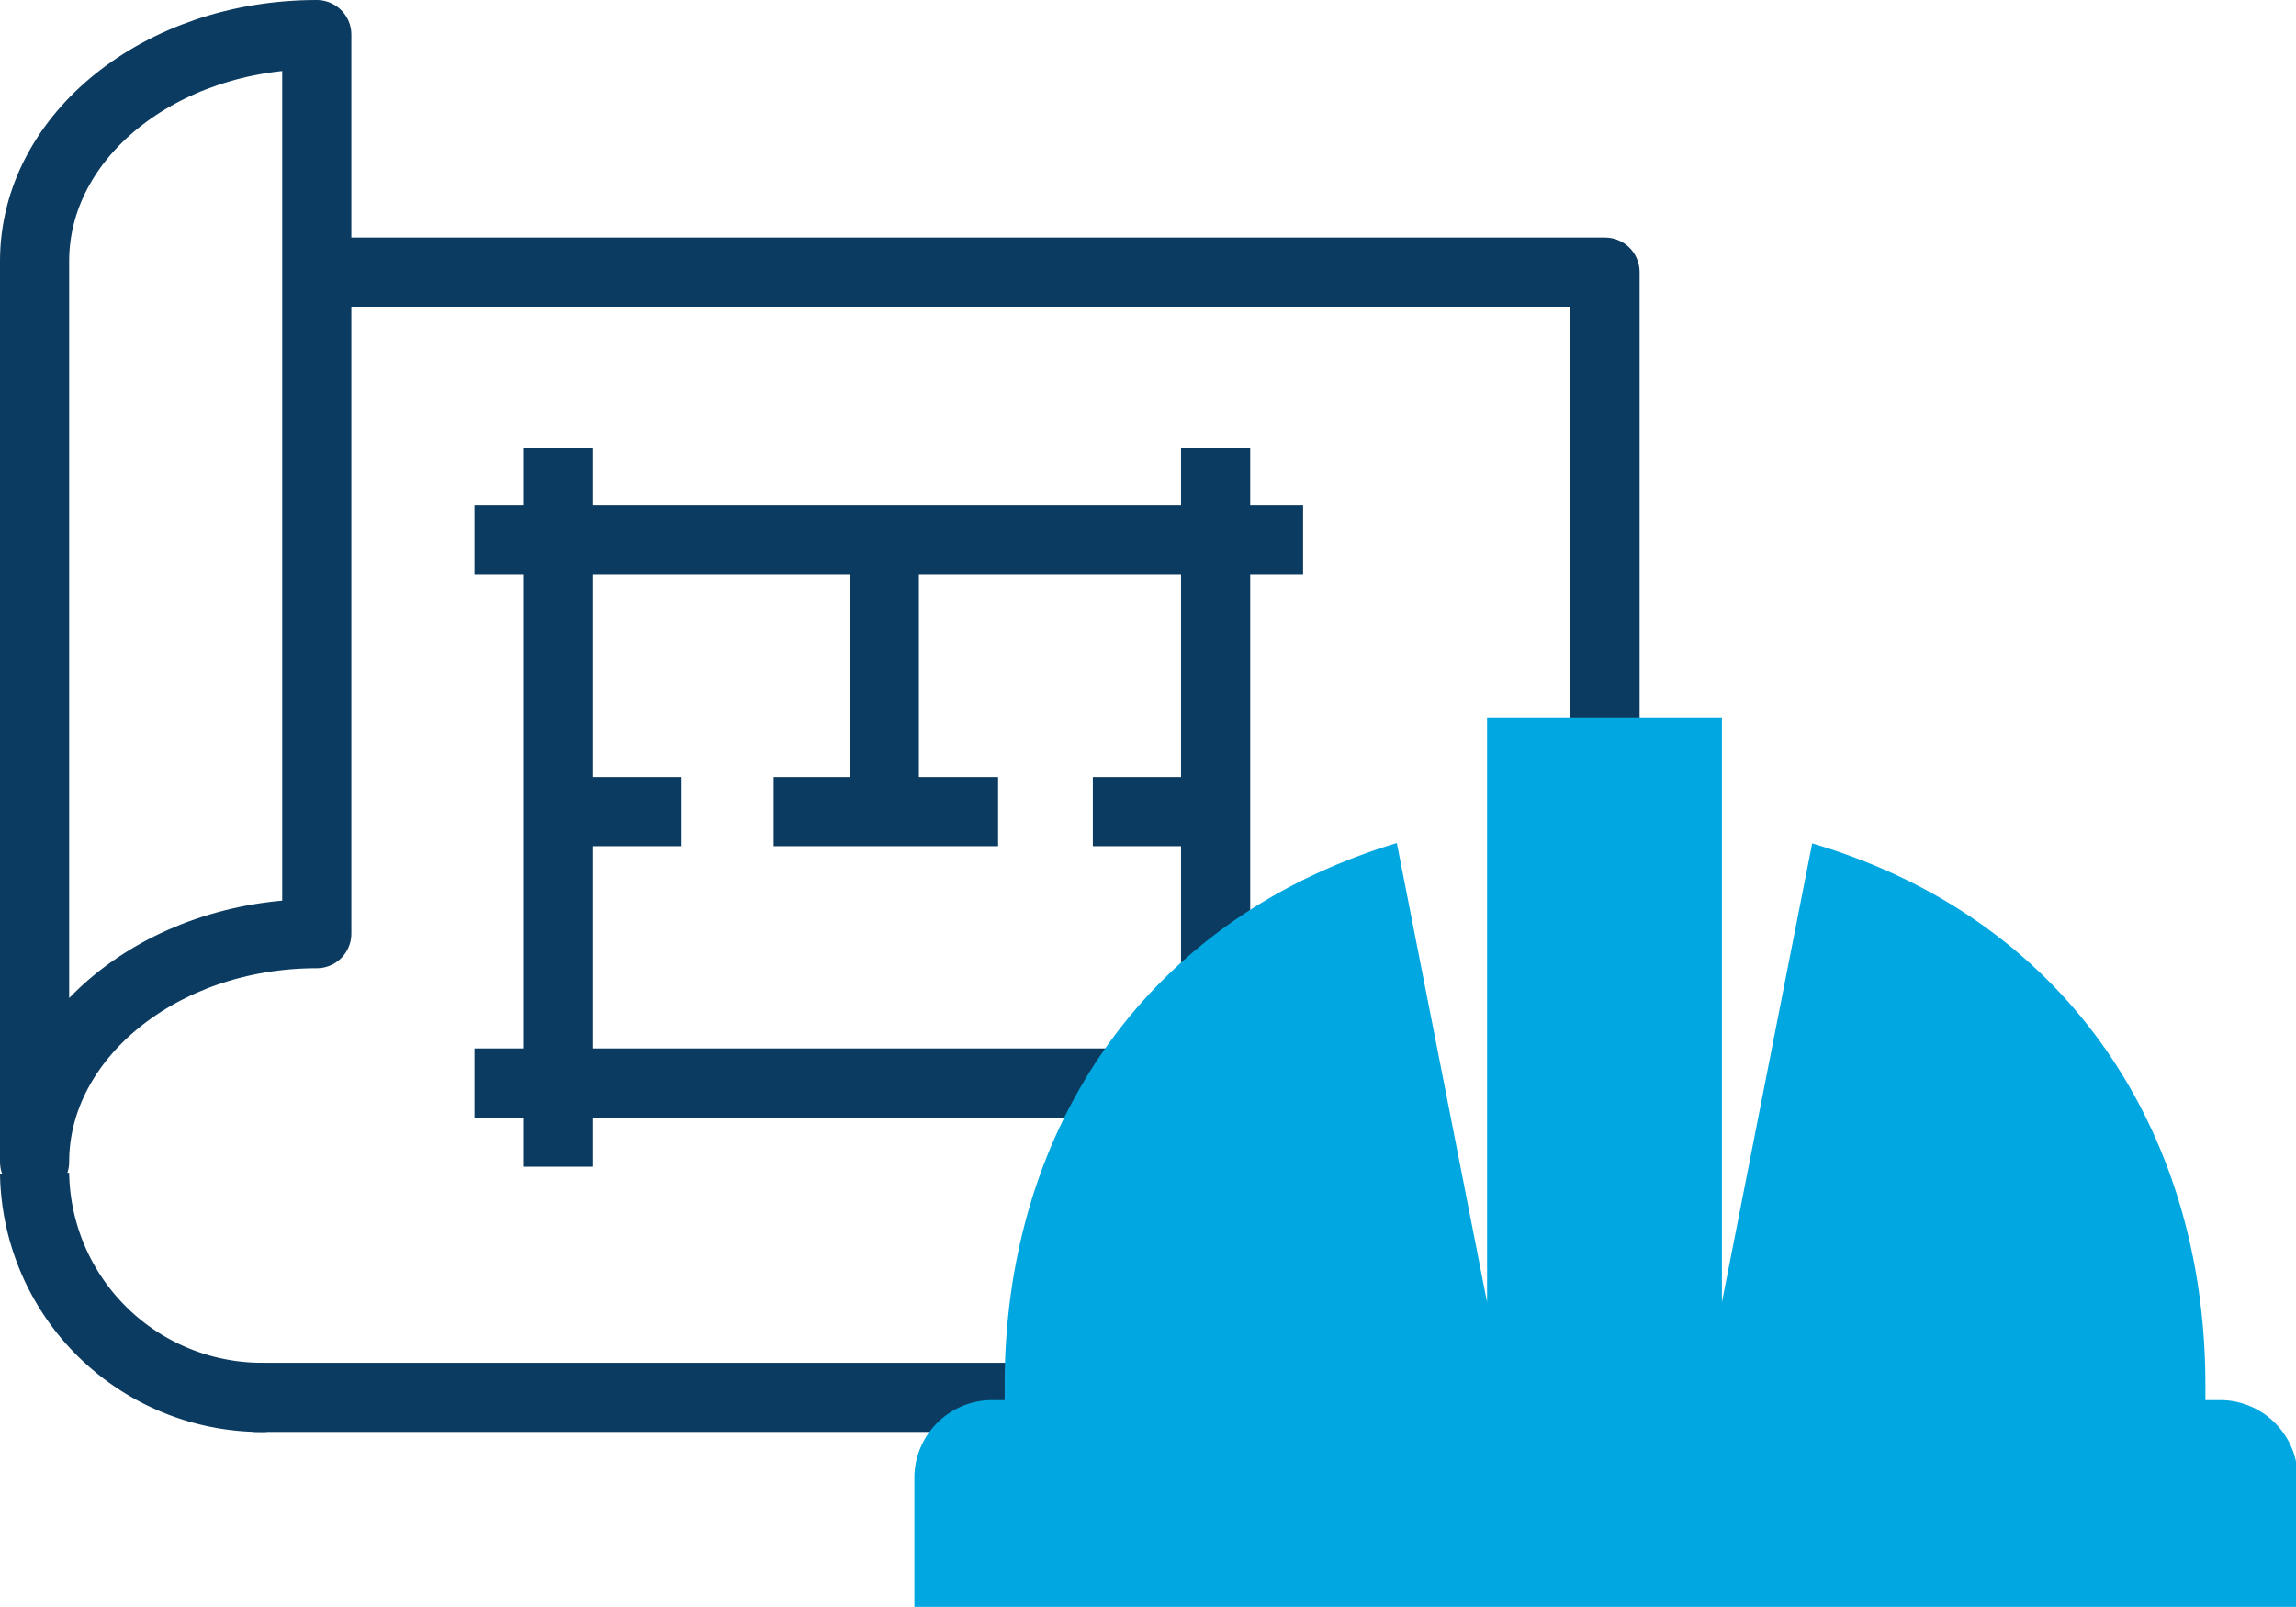 <svg xmlns="http://www.w3.org/2000/svg" viewBox="0 0 66.39 46.47"><defs><style>.cls-1,.cls-2{fill:none;stroke:#0b3b60;stroke-linejoin:round;stroke-width:2px;}.cls-1{stroke-linecap:round;}.cls-3{fill:#00a7e1;}</style></defs><g id="Layer_2" data-name="Layer 2"><g id="Layer_1-2" data-name="Layer 1"><g id="Layer_2-2" data-name="Layer 2"><g id="Layer_1-2-2" data-name="Layer 1-2"><path class="cls-1" d="M9.16,1C4.63,1,1,3.93,1,7.55V33.6C1,30,4.63,27,9.16,27Z"/><path class="cls-2" d="M1,33.93a6.58,6.58,0,0,0,6.69,6.48h0"/><polyline class="cls-2" points="7.32 40.41 46.41 40.41 46.41 7.87 10.05 7.87"/><line class="cls-2" x1="16.15" y1="12.96" x2="16.15" y2="33.74"/><line class="cls-2" x1="35.15" y1="12.96" x2="35.15" y2="33.74"/><line class="cls-2" x1="13.72" y1="15.61" x2="37.68" y2="15.61"/><line class="cls-2" x1="13.72" y1="31.32" x2="37.68" y2="31.32"/><line class="cls-2" x1="22.37" y1="23.47" x2="28.86" y2="23.47"/><line class="cls-2" x1="25.57" y1="16.09" x2="25.57" y2="23.29"/><line class="cls-2" x1="16.24" y1="23.47" x2="19.71" y2="23.47"/><line class="cls-2" x1="31.6" y1="23.47" x2="35.13" y2="23.47"/><path class="cls-3" d="M64.17,40.49h-.4v-.44c0-7.31-4-13.49-11.37-15.66L49.79,37.66V20.76H43v16.9L40.39,24.38c-7.34,2.22-11.34,8.36-11.34,15.67v.44h-.4a2.25,2.25,0,0,0-2.21,2.29h0v3.69h40V42.78a2.25,2.25,0,0,0-2.21-2.29Z"/></g></g></g></g></svg>